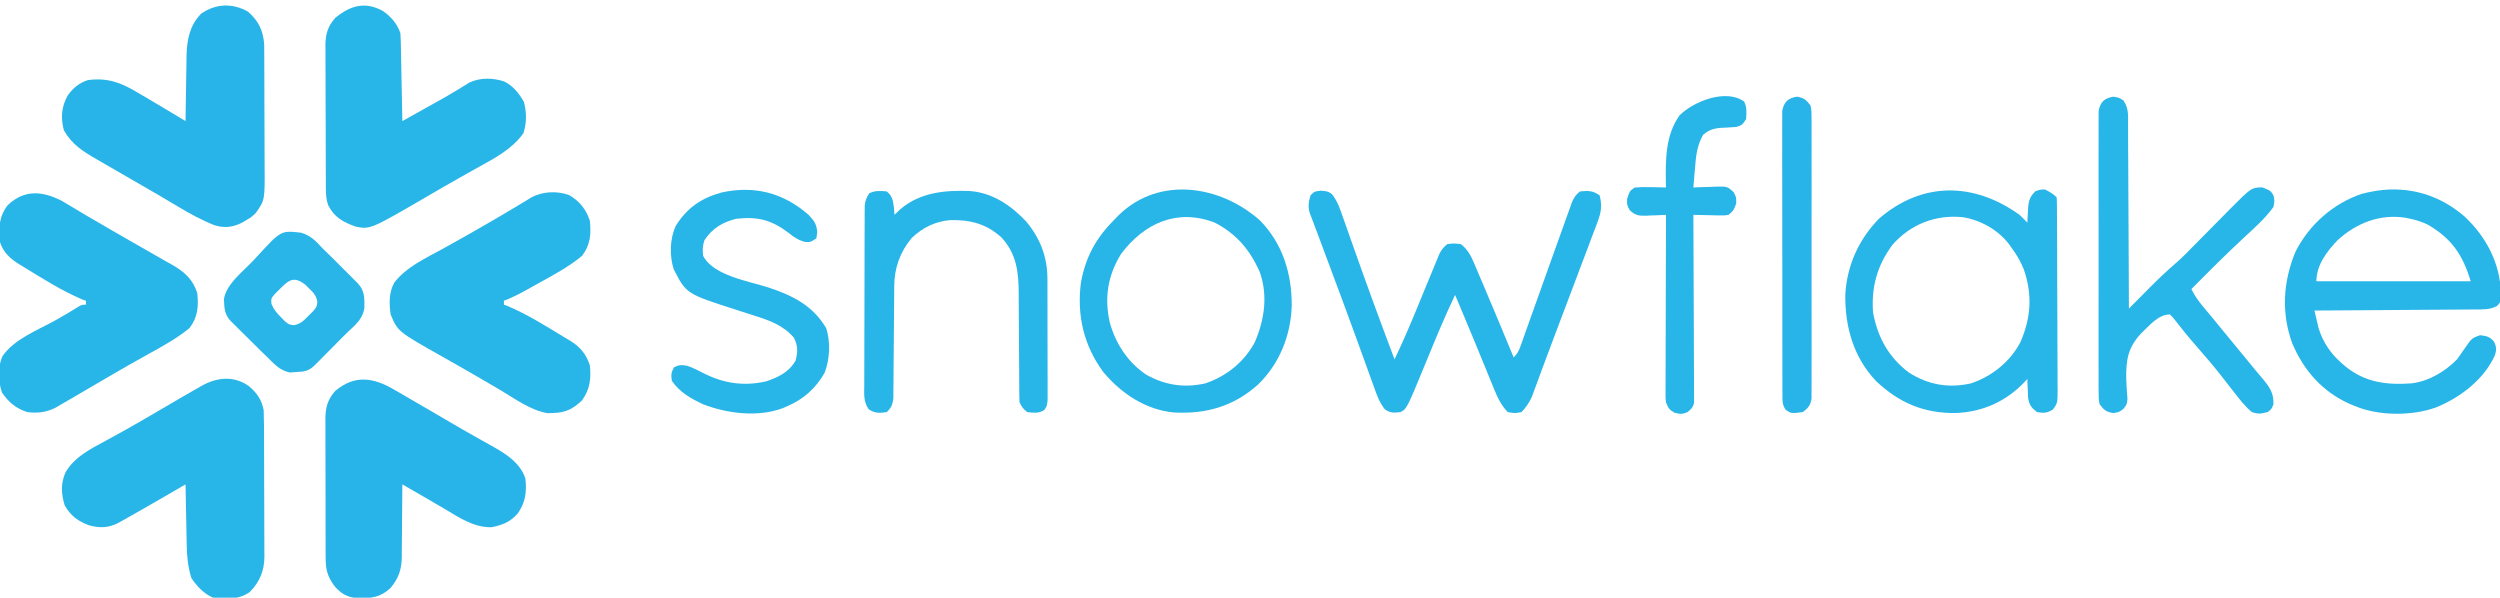 <?xml version="1.0" encoding="UTF-8"?>
<svg xmlns="http://www.w3.org/2000/svg" version="1.1" width="1280" height="306">
  <path d="M0 0 C5.337 4.665 7.757 9.604 8.267 16.736 C8.285 18.149 8.292 19.561 8.291 20.974 C8.297 21.75 8.304 22.527 8.311 23.327 C8.33 25.881 8.334 28.434 8.336 30.988 C8.342 32.774 8.349 34.56 8.356 36.346 C8.368 40.086 8.372 43.825 8.371 47.565 C8.37 52.34 8.398 57.114 8.432 61.888 C8.454 65.577 8.458 69.265 8.457 72.953 C8.46 74.712 8.469 76.472 8.484 78.231 C8.63 96.422 8.63 96.422 4 103 C1.746 105.156 1.746 105.156 -0.562 106.5 C-1.327 106.964 -2.091 107.428 -2.879 107.906 C-7.611 110.346 -12.032 110.929 -17.185 109.316 C-23.837 106.678 -29.871 103.365 -36 99.688 C-38.11 98.438 -40.221 97.189 -42.332 95.941 C-43.421 95.296 -44.51 94.65 -45.631 93.985 C-50.171 91.31 -54.739 88.686 -59.31 86.063 C-64.548 83.057 -69.774 80.029 -75 77 C-75.766 76.559 -76.532 76.117 -77.321 75.663 C-84.486 71.519 -90.139 68.041 -94.312 60.688 C-95.972 54.201 -95.571 48.665 -92.277 42.793 C-89.581 39.009 -86.449 36.483 -82 35 C-71.301 33.597 -64.308 36.656 -55.312 42.125 C-54.157 42.799 -53 43.471 -51.842 44.141 C-48.543 46.065 -45.269 48.025 -42 50 C-40.056 51.164 -38.112 52.328 -36.168 53.492 C-34.778 54.328 -33.389 55.163 -32 56 C-31.985 54.805 -31.971 53.61 -31.956 52.379 C-31.897 47.912 -31.82 43.444 -31.738 38.977 C-31.704 37.05 -31.676 35.123 -31.654 33.196 C-31.62 30.413 -31.567 27.63 -31.512 24.848 C-31.505 23.997 -31.499 23.147 -31.492 22.271 C-31.301 14.349 -29.776 6.776 -24 1 C-16.583 -4.192 -7.904 -4.553 0 0 Z " fill="#28B4E8" transform="translate(127,6)"></path>
  <path d="M0 0 C4.062 3.472 6.499 6.974 7.5 12.25 C7.604 14.852 7.657 17.427 7.661 20.029 C7.669 21.198 7.669 21.198 7.676 22.39 C7.691 24.965 7.698 27.539 7.703 30.113 C7.709 31.907 7.715 33.7 7.72 35.494 C7.731 39.254 7.737 43.014 7.74 46.774 C7.746 51.583 7.77 56.391 7.798 61.199 C7.817 64.904 7.822 68.61 7.824 72.315 C7.827 74.087 7.835 75.859 7.848 77.631 C7.865 80.115 7.863 82.599 7.856 85.083 C7.866 85.809 7.875 86.535 7.884 87.283 C7.826 94.417 5.511 100.096 0.5 105.25 C-5.085 109.403 -11.846 109.005 -18.5 108.25 C-23.38 105.984 -26.448 102.659 -29.5 98.25 C-31.328 92.334 -31.829 86.885 -31.914 80.719 C-31.933 79.842 -31.953 78.966 -31.973 78.063 C-32.032 75.292 -32.079 72.521 -32.125 69.75 C-32.163 67.859 -32.202 65.969 -32.242 64.078 C-32.338 59.469 -32.422 54.86 -32.5 50.25 C-33.595 50.884 -33.595 50.884 -34.712 51.532 C-37.476 53.132 -40.24 54.731 -43.004 56.329 C-44.19 57.015 -45.376 57.702 -46.562 58.389 C-52.551 61.859 -58.55 65.31 -64.598 68.676 C-65.447 69.149 -66.297 69.623 -67.172 70.111 C-72.28 72.611 -76.659 72.701 -82.125 71.125 C-87.766 68.966 -91.291 66.345 -94.375 61 C-96.173 55.008 -96.51 49.873 -93.938 44.062 C-89.208 36.017 -81.03 32.062 -73.062 27.75 C-70.824 26.519 -68.588 25.286 -66.352 24.051 C-65.215 23.424 -64.078 22.797 -62.907 22.151 C-57.539 19.156 -52.238 16.051 -46.938 12.938 C-33.095 4.831 -33.095 4.831 -26.25 0.938 C-25.612 0.57 -24.975 0.203 -24.318 -0.175 C-16.473 -4.608 -7.673 -5.527 0 0 Z " fill="#28B5E8" transform="translate(127.5,197.75)"></path>
  <path d="M0 0 C5.352 3.145 8.595 7.155 10.574 13.094 C11.313 19.912 10.836 25.572 6.574 31.094 C-0.353 36.816 -8.404 41.078 -16.238 45.406 C-17.344 46.026 -18.449 46.645 -19.588 47.283 C-24.135 49.814 -28.549 52.252 -33.426 54.094 C-33.426 54.754 -33.426 55.414 -33.426 56.094 C-32.772 56.331 -32.119 56.568 -31.445 56.812 C-21.041 61.227 -11.204 67.497 -1.551 73.344 C-0.892 73.731 -0.233 74.118 0.447 74.518 C5.579 77.686 8.628 81.255 10.574 87.094 C11.316 93.942 10.633 99.419 6.574 105.094 C2.055 109.387 -1.81 111.391 -8.051 111.531 C-9.493 111.591 -9.493 111.591 -10.965 111.652 C-19.742 110.236 -27.753 104.25 -35.301 99.781 C-42.143 95.755 -48.995 91.753 -55.898 87.832 C-56.522 87.478 -57.145 87.123 -57.787 86.758 C-60.24 85.365 -62.693 83.972 -65.15 82.586 C-87.751 69.832 -87.751 69.832 -91.426 61.094 C-92.187 55.482 -92.352 49.839 -89.551 44.781 C-83.45 36.837 -73.418 32.239 -64.801 27.531 C-55.972 22.648 -47.197 17.688 -38.488 12.594 C-37.044 11.75 -37.044 11.75 -35.57 10.888 C-30.187 7.735 -24.836 4.537 -19.517 1.275 C-13.806 -1.951 -6.128 -2.289 0 0 Z " fill="#28B5E8" transform="translate(291.426,99.906)"></path>
  <path d="M0 0 C4.142 2.938 7.287 6.522 8.895 11.344 C9.008 12.831 9.071 14.323 9.1 15.815 C9.13 17.166 9.13 17.166 9.16 18.545 C9.177 19.513 9.194 20.482 9.211 21.48 C9.232 22.475 9.252 23.47 9.274 24.494 C9.339 27.673 9.398 30.852 9.457 34.031 C9.5 36.186 9.544 38.34 9.588 40.494 C9.695 45.777 9.797 51.06 9.895 56.344 C13.812 54.158 17.728 51.97 21.645 49.781 C22.736 49.172 23.828 48.563 24.953 47.936 C26.042 47.326 27.132 46.717 28.254 46.09 C29.354 45.476 30.454 44.863 31.587 44.231 C33.799 42.969 35.99 41.672 38.161 40.341 C39.196 39.708 40.231 39.074 41.297 38.422 C42.212 37.847 43.127 37.273 44.07 36.681 C49.755 33.99 56.201 34.117 62.129 36.086 C66.797 38.5 69.592 42.064 72.145 46.531 C73.584 51.929 73.567 57.2 71.895 62.531 C66.137 70.628 57.541 75.129 49.02 79.844 C47.784 80.536 46.55 81.229 45.316 81.924 C43.412 82.995 41.507 84.065 39.601 85.132 C34.15 88.186 28.748 91.319 23.351 94.467 C-6.521 111.861 -6.521 111.861 -14.105 110.344 C-20.561 108.002 -24.997 105.561 -28.105 99.344 C-29.345 95.625 -29.261 92.169 -29.267 88.296 C-29.272 87.476 -29.277 86.656 -29.282 85.811 C-29.296 83.097 -29.303 80.382 -29.309 77.668 C-29.314 75.781 -29.32 73.894 -29.326 72.007 C-29.336 68.048 -29.342 64.09 -29.346 60.131 C-29.351 55.064 -29.375 49.996 -29.404 44.929 C-29.422 41.03 -29.428 37.131 -29.429 33.232 C-29.432 31.364 -29.44 29.496 -29.453 27.628 C-29.47 25.012 -29.468 22.396 -29.462 19.78 C-29.471 19.012 -29.48 18.243 -29.49 17.451 C-29.446 11.828 -28.251 7.723 -24.457 3.516 C-16.723 -2.854 -9.164 -5.061 0 0 Z " fill="#28B5E8" transform="translate(196.105,5.656)"></path>
  <path d="M0 0 C0.85 0.486 1.7 0.972 2.575 1.473 C5.352 3.069 8.114 4.69 10.875 6.312 C12.804 7.431 14.734 8.548 16.664 9.664 C20.675 11.988 24.674 14.33 28.668 16.684 C32.916 19.182 37.19 21.625 41.488 24.035 C42.568 24.647 43.648 25.259 44.761 25.889 C46.816 27.053 48.877 28.205 50.946 29.343 C57.703 33.194 64.316 37.636 66.875 45.312 C67.62 52.188 66.933 57.618 62.875 63.312 C58.888 67.68 55.244 69.07 49.633 70.246 C40.194 70.473 32.641 65.05 24.812 60.438 C23.56 59.709 22.307 58.981 21.053 58.254 C18.736 56.909 16.424 55.559 14.113 54.204 C10.713 52.218 7.297 50.262 3.875 48.312 C3.874 48.858 3.872 49.404 3.871 49.967 C3.851 55.678 3.796 61.388 3.722 67.099 C3.699 69.227 3.685 71.355 3.679 73.483 C3.67 76.552 3.629 79.619 3.582 82.688 C3.588 84.102 3.588 84.102 3.594 85.545 C3.453 92.011 1.999 96.288 -2.125 101.312 C-7.567 106.365 -11.994 106.61 -19.18 106.523 C-24.445 106.146 -27.481 104.238 -30.875 100.375 C-34.723 95.137 -35.42 91.633 -35.4 85.151 C-35.405 84.331 -35.41 83.511 -35.415 82.666 C-35.429 79.957 -35.428 77.248 -35.426 74.539 C-35.43 72.653 -35.434 70.768 -35.439 68.882 C-35.446 64.93 -35.446 60.977 -35.441 57.024 C-35.435 51.965 -35.452 46.905 -35.475 41.846 C-35.49 37.951 -35.491 34.056 -35.488 30.161 C-35.488 28.296 -35.493 26.431 -35.503 24.566 C-35.516 21.955 -35.509 19.344 -35.497 16.733 C-35.505 15.966 -35.513 15.199 -35.52 14.409 C-35.466 8.797 -34.248 4.718 -30.512 0.484 C-20.399 -7.978 -10.846 -6.449 0 0 Z " fill="#28B4E8" transform="translate(202.125,199.688)"></path>
  <path d="M0 0 C1.873 1.071 3.716 2.181 5.556 3.308 C7.049 4.204 8.543 5.098 10.037 5.991 C10.852 6.48 11.667 6.968 12.507 7.471 C16.498 9.839 20.522 12.149 24.546 14.461 C27.884 16.379 31.217 18.306 34.549 20.234 C38.874 22.734 43.213 25.208 47.564 27.663 C49.541 28.794 51.518 29.926 53.494 31.058 C54.4 31.561 55.307 32.064 56.241 32.583 C62.594 36.253 66.786 39.871 69.181 47.058 C69.919 53.869 69.45 59.545 65.181 65.058 C58.859 70.22 51.682 74.193 44.556 78.12 C42.533 79.249 40.511 80.379 38.49 81.511 C36.937 82.38 36.937 82.38 35.353 83.267 C30.076 86.247 24.848 89.308 19.619 92.37 C17.623 93.537 15.627 94.704 13.631 95.87 C11.032 97.39 8.433 98.91 5.836 100.433 C3.871 101.583 1.902 102.728 -0.069 103.87 C-1.105 104.475 -2.141 105.08 -3.209 105.702 C-7.905 108.142 -12.556 108.736 -17.819 108.058 C-23.721 106.156 -27.294 103.077 -30.819 98.058 C-32.727 92.334 -33.137 84.797 -30.444 79.245 C-24.501 70.78 -12.98 66.262 -4.131 61.437 C0.143 59.1 4.307 56.611 8.431 54.019 C10.181 53.058 10.181 53.058 12.181 53.058 C12.181 52.398 12.181 51.738 12.181 51.058 C11.528 50.821 10.874 50.583 10.201 50.339 C-0.215 45.919 -10.058 39.644 -19.694 33.745 C-20.353 33.35 -21.012 32.954 -21.691 32.546 C-26.478 29.566 -29.978 26.579 -31.819 21.058 C-32.483 13.604 -32.463 8.083 -27.819 2.058 C-19.204 -6.115 -9.879 -5.118 0 0 Z " fill="#28B5E8" transform="translate(31.819,102.942)"></path>
  <path d="M0 0 C10.809 10.142 17.881 23.493 18.438 38.438 C18.535 43.41 18.535 43.41 16.519 45.633 C12.846 47.626 9.27 47.439 5.192 47.432 C4.304 47.443 3.416 47.453 2.501 47.463 C-0.432 47.493 -3.364 47.503 -6.297 47.512 C-8.331 47.529 -10.366 47.547 -12.4 47.566 C-17.753 47.614 -23.106 47.643 -28.459 47.67 C-33.922 47.699 -39.385 47.746 -44.848 47.791 C-55.565 47.877 -66.282 47.944 -77 48 C-76.569 49.889 -76.127 51.775 -75.68 53.66 C-75.435 54.711 -75.19 55.761 -74.937 56.844 C-72.819 63.979 -68.638 70.168 -63 75 C-62.438 75.491 -61.876 75.982 -61.297 76.488 C-51.087 84.851 -40.022 86.207 -27.216 85.271 C-18.376 84.192 -10.195 79.265 -4 73 C-2.59 71.067 -1.215 69.107 0.125 67.125 C3.544 62.167 3.544 62.167 7.75 60.625 C11.274 61.032 12.683 61.326 15 64 C16.159 66.534 16.276 68.119 15.441 70.785 C9.878 83.223 -2.136 92.388 -14.5 97.5 C-26.779 102.041 -43.924 102.033 -56 97 C-56.968 96.609 -57.936 96.219 -58.934 95.816 C-72.92 89.527 -82.324 78.902 -88.312 64.938 C-94.079 49.197 -93.072 33.273 -86.715 17.891 C-79.696 4.049 -67.603 -6.682 -52.902 -11.719 C-50.94 -12.249 -49.003 -12.656 -47 -13 C-46.327 -13.122 -45.654 -13.245 -44.961 -13.371 C-28.312 -15.823 -12.603 -11.066 0 0 Z M-65.281 12.105 C-70.777 17.899 -76 24.786 -76 33 C-49.93 33 -23.86 33 3 33 C-1.061 19.463 -6.715 11.163 -19 4 C-21.963 2.587 -24.79 1.67 -28 1 C-28.755 0.836 -29.511 0.673 -30.289 0.504 C-43.493 -1.582 -55.653 3.22 -65.281 12.105 Z " fill="#28B5E8" transform="translate(1262,111)"></path>
  <path d="M0 0 C3.625 0.375 3.625 0.375 5.623 1.808 C8.492 5.486 9.763 9.436 11.277 13.816 C11.783 15.232 11.783 15.232 12.298 16.677 C13.397 19.76 14.479 22.849 15.562 25.938 C16.696 29.129 17.833 32.318 18.97 35.508 C19.737 37.659 20.502 39.81 21.266 41.962 C24.813 51.947 28.48 61.886 32.188 71.812 C32.747 73.313 33.306 74.813 33.865 76.313 C35.116 79.668 36.37 83.022 37.625 86.375 C41.342 78.614 44.758 70.756 48.043 62.805 C48.43 61.869 48.817 60.934 49.216 59.97 C50.828 56.068 52.438 52.165 54.038 48.259 C55.22 45.375 56.412 42.496 57.605 39.617 C57.965 38.733 58.324 37.849 58.695 36.937 C59.206 35.709 59.206 35.709 59.727 34.457 C60.022 33.739 60.317 33.021 60.621 32.281 C61.73 30.176 62.765 28.858 64.625 27.375 C68.062 26.938 68.062 26.938 71.625 27.375 C75.182 30.241 76.74 33.323 78.508 37.484 C78.764 38.08 79.02 38.676 79.284 39.29 C80.115 41.231 80.933 43.178 81.75 45.125 C82.322 46.468 82.894 47.811 83.468 49.153 C85.201 53.221 86.915 57.297 88.625 61.375 C89.152 62.628 89.678 63.881 90.205 65.134 C93.032 71.872 95.841 78.618 98.625 85.375 C100.791 83.209 101.316 81.884 102.33 79.034 C102.817 77.677 102.817 77.677 103.315 76.292 C103.663 75.303 104.012 74.315 104.371 73.297 C104.738 72.27 105.106 71.243 105.484 70.185 C106.273 67.978 107.058 65.771 107.842 63.563 C109.062 60.128 110.289 56.695 111.518 53.263 C114.217 45.726 116.909 38.185 119.599 30.644 C121.185 26.201 122.776 21.761 124.382 17.325 C125.049 15.476 125.706 13.623 126.363 11.771 C126.955 10.138 126.955 10.138 127.559 8.473 C127.889 7.55 128.22 6.627 128.56 5.676 C129.659 3.3 130.541 1.949 132.625 0.375 C136.992 -0.015 138.93 -0.088 142.625 2.375 C143.976 7.661 143.433 11.09 141.526 16.135 C141.291 16.772 141.055 17.41 140.812 18.066 C140.03 20.167 139.226 22.259 138.422 24.352 C137.863 25.841 137.305 27.331 136.748 28.821 C135.273 32.758 133.78 36.687 132.282 40.615 C130.804 44.501 129.344 48.393 127.883 52.285 C125.313 59.124 122.721 65.954 120.122 72.782 C118.469 77.129 116.837 81.484 115.225 85.846 C114.228 88.545 113.224 91.241 112.22 93.937 C111.536 95.781 110.862 97.628 110.188 99.475 C109.776 100.58 109.363 101.684 108.938 102.822 C108.586 103.779 108.234 104.736 107.871 105.723 C106.46 108.726 104.905 110.965 102.625 113.375 C99.125 114 99.125 114 95.625 113.375 C92.013 109.67 90.138 105.413 88.234 100.68 C87.775 99.567 87.775 99.567 87.307 98.432 C86.322 96.041 85.348 93.646 84.375 91.25 C83.703 89.614 83.031 87.978 82.357 86.343 C81.039 83.139 79.724 79.934 78.412 76.728 C76.206 71.345 73.955 65.982 71.688 60.625 C71.074 59.172 70.461 57.719 69.848 56.266 C69.242 54.835 69.242 54.835 68.625 53.375 C63.385 64.412 58.718 75.654 54.081 86.954 C43.9 111.738 43.9 111.738 40.625 113.375 C37.303 113.736 35.39 113.941 32.651 111.914 C29.836 108.386 28.574 104.661 27.078 100.434 C26.75 99.534 26.421 98.635 26.083 97.708 C25.003 94.747 23.939 91.78 22.875 88.812 C22.127 86.752 21.377 84.691 20.626 82.632 C19.07 78.36 17.518 74.087 15.969 69.813 C12.651 60.678 9.252 51.574 5.851 42.469 C3.622 36.5 1.397 30.53 -0.818 24.557 C-1.77 21.992 -2.735 19.434 -3.713 16.879 C-4.082 15.903 -4.452 14.927 -4.832 13.922 C-5.14 13.122 -5.448 12.323 -5.765 11.499 C-6.748 8.077 -6.386 5.768 -5.375 2.375 C-3.375 0.375 -3.375 0.375 0 0 Z " fill="#28B5E8" transform="translate(676.375,97.625)"></path>
  <path d="M0 0 C1.364 1.302 2.708 2.627 4 4 C4.037 3.18 4.075 2.36 4.113 1.516 C4.179 0.438 4.245 -0.64 4.312 -1.75 C4.371 -2.817 4.429 -3.885 4.488 -4.984 C5.037 -8.22 5.746 -9.658 8 -12 C10.375 -12.938 10.375 -12.938 13 -13 C15.283 -11.858 17.19 -10.81 19 -9 C19.104 -7.631 19.14 -6.256 19.147 -4.882 C19.154 -3.995 19.161 -3.108 19.169 -2.193 C19.172 -1.212 19.174 -0.231 19.177 0.781 C19.184 1.808 19.19 2.836 19.197 3.894 C19.217 7.311 19.228 10.728 19.238 14.145 C19.242 15.308 19.246 16.472 19.251 17.67 C19.272 23.828 19.286 29.986 19.295 36.144 C19.306 42.516 19.341 48.889 19.38 55.261 C19.406 60.15 19.415 65.039 19.418 69.928 C19.423 72.278 19.435 74.627 19.453 76.977 C19.478 80.262 19.477 83.546 19.47 86.831 C19.483 87.807 19.496 88.782 19.509 89.787 C19.458 96.353 19.458 96.353 17.158 99.604 C14.194 101.522 12.464 101.577 9 101 C5.988 98.736 5.096 97.509 4.391 93.766 C4.344 92.605 4.298 91.445 4.25 90.25 C4.193 89.08 4.137 87.909 4.078 86.703 C4.052 85.811 4.027 84.919 4 84 C3.611 84.436 3.221 84.871 2.82 85.32 C-6.702 95.457 -18.754 100.927 -32.672 101.473 C-48.844 101.661 -61.516 96.342 -73.312 85.25 C-84.97 73.038 -89.373 57.479 -89.211 40.945 C-88.418 26.111 -82.372 12.641 -72 2 C-49.726 -17.261 -23.235 -16.685 0 0 Z M-65.098 15.391 C-72.874 25.892 -75.967 37.02 -75 50 C-72.651 62.714 -66.979 73.089 -56.438 80.898 C-46.634 87.025 -36.336 88.867 -24.93 86.312 C-14.119 82.699 -4.676 75.151 0.578 64.93 C5.911 52.456 6.645 40.904 2.199 27.941 C0.555 23.908 -1.388 20.475 -4 17 C-4.406 16.408 -4.812 15.817 -5.23 15.207 C-10.775 7.841 -19.856 2.658 -28.938 1.215 C-42.898 -0.239 -55.763 4.752 -65.098 15.391 Z " fill="#28B5E8" transform="translate(1034,110)"></path>
  <path d="M0 0 C3 0.5 3 0.5 5.153 1.906 C7.998 5.902 7.571 9.708 7.546 14.501 C7.556 15.516 7.567 16.531 7.577 17.577 C7.607 20.931 7.608 24.286 7.609 27.641 C7.624 29.967 7.641 32.293 7.659 34.619 C7.703 40.741 7.723 46.863 7.738 52.985 C7.758 59.232 7.8 65.479 7.84 71.727 C7.915 83.984 7.965 96.242 8 108.5 C8.503 107.991 9.007 107.483 9.525 106.959 C11.848 104.616 14.174 102.277 16.5 99.938 C17.687 98.738 17.687 98.738 18.898 97.514 C23.209 93.186 27.578 89.006 32.23 85.046 C35.405 82.273 38.33 79.252 41.281 76.246 C42.631 74.883 43.982 73.521 45.332 72.158 C47.42 70.045 49.507 67.93 51.591 65.813 C53.629 63.744 55.674 61.682 57.719 59.621 C58.33 58.996 58.942 58.371 59.572 57.727 C70.692 46.544 70.692 46.544 76.312 46.438 C80.508 48.096 80.508 48.096 82 50.5 C82.625 53.188 82.625 53.188 82 56.5 C77.817 62.26 72.411 67.081 67.188 71.875 C57.885 80.513 48.924 89.474 40 98.5 C41.649 101.948 43.606 104.621 46.062 107.562 C46.875 108.541 47.687 109.519 48.523 110.527 C49.341 111.508 50.158 112.489 51 113.5 C52.398 115.207 53.794 116.915 55.188 118.625 C58.535 122.719 61.898 126.799 65.268 130.875 C67.667 133.782 70.055 136.698 72.444 139.613 C73.754 141.202 75.084 142.775 76.418 144.344 C79.952 148.599 82.228 151.695 82 157.5 C81.062 159.938 81.062 159.938 79 161.5 C75.505 162.344 74.282 162.604 71 161.5 C67.465 158.605 64.791 155.099 62 151.5 C61.148 150.415 60.295 149.33 59.441 148.246 C58.08 146.512 56.722 144.776 55.372 143.033 C51.332 137.839 47.063 132.869 42.718 127.929 C38.572 123.205 34.645 118.356 30.805 113.379 C30.209 112.759 29.614 112.139 29 111.5 C22.976 111.5 18.549 117.189 14.353 121.102 C7.54 128.331 6.506 134.623 6.625 144.375 C6.781 147.847 6.948 151.3 7.26 154.761 C7 157.5 7 157.5 5.189 159.836 C3 161.5 3 161.5 0 162 C-3.734 161.378 -4.69 160.456 -7 157.5 C-7.503 154.63 -7.503 154.63 -7.508 151.237 C-7.519 149.95 -7.53 148.663 -7.542 147.337 C-7.534 145.913 -7.526 144.489 -7.518 143.064 C-7.523 141.563 -7.53 140.062 -7.539 138.56 C-7.557 134.484 -7.55 130.407 -7.537 126.331 C-7.527 122.066 -7.537 117.801 -7.543 113.536 C-7.55 106.374 -7.541 99.212 -7.521 92.049 C-7.5 83.767 -7.507 75.485 -7.529 67.203 C-7.547 60.094 -7.55 52.985 -7.539 45.876 C-7.533 41.629 -7.532 37.382 -7.545 33.136 C-7.557 29.143 -7.549 25.151 -7.526 21.159 C-7.52 19.693 -7.522 18.227 -7.531 16.761 C-7.542 14.762 -7.525 12.762 -7.508 10.763 C-7.506 9.643 -7.505 8.524 -7.503 7.37 C-6.696 2.764 -4.567 0.761 0 0 Z " fill="#28B5E8" transform="translate(1082,49.5)"></path>
  <path d="M0 0 C11.606 11.878 16.219 27.214 16.178 43.442 C15.761 58.647 9.889 73.403 -1.191 84.043 C-13.648 95.15 -27.8 99.1 -44.076 98.243 C-58.617 96.87 -70.981 88.584 -80.203 77.66 C-90.353 63.966 -93.944 48.309 -91.727 31.523 C-89.248 18.223 -83.77 8.506 -74.191 -0.957 C-73.565 -1.605 -72.938 -2.254 -72.293 -2.922 C-51.291 -23.171 -20.042 -17.898 0 0 Z M-71.191 17.043 C-78.028 28.051 -79.821 39.492 -77.004 52.105 C-74.007 62.954 -67.743 72.605 -58.254 78.918 C-48.737 84.238 -38.901 85.784 -28.129 83.352 C-17.313 79.761 -7.864 72.187 -2.613 61.973 C2.246 50.606 4.022 38.367 -0.145 26.418 C-5.169 15.018 -12.092 6.819 -23.191 1.043 C-42.407 -6.362 -59.265 1.209 -71.191 17.043 Z " fill="#28B5E8" transform="translate(645.191,112.957)"></path>
  <path d="M0 0 C2.891 2.313 3.22 4.735 3.688 8.25 C3.791 9.488 3.894 10.725 4 12 C5.361 10.67 5.361 10.67 6.75 9.312 C17.037 0.435 29.809 -0.708 42.773 -0.175 C54.222 0.724 63.617 7.172 71.312 15.312 C78.443 23.768 82.235 33.36 82.275 44.448 C82.28 45.156 82.285 45.865 82.29 46.594 C82.304 48.912 82.303 51.229 82.301 53.547 C82.305 55.166 82.309 56.786 82.314 58.405 C82.321 61.788 82.321 65.17 82.316 68.552 C82.31 72.889 82.327 77.225 82.35 81.562 C82.365 84.901 82.366 88.24 82.363 91.579 C82.363 93.178 82.368 94.778 82.378 96.377 C82.391 98.608 82.384 100.838 82.372 103.069 C82.373 104.338 82.374 105.607 82.374 106.915 C82 110 82 110 80.695 111.91 C77.825 113.755 75.297 113.353 72 113 C69.896 111.457 69.159 110.319 68 108 C67.9 105.868 67.864 103.732 67.858 101.598 C67.855 100.94 67.851 100.283 67.848 99.606 C67.84 98.176 67.835 96.746 67.831 95.316 C67.824 93.044 67.808 90.773 67.79 88.502 C67.738 82.043 67.69 75.584 67.674 69.125 C67.664 65.173 67.634 61.223 67.593 57.271 C67.581 55.773 67.575 54.274 67.578 52.775 C67.59 41.637 66.599 31.985 58.703 23.531 C50.914 16.528 42.88 14.506 32.539 14.691 C24.755 15.37 18.513 18.481 12.824 23.801 C6.791 31.075 3.894 39.236 3.842 48.541 C3.837 49.189 3.832 49.836 3.827 50.504 C3.816 51.905 3.808 53.307 3.801 54.709 C3.789 56.928 3.769 59.147 3.748 61.367 C3.686 67.675 3.632 73.984 3.599 80.292 C3.578 84.155 3.542 88.018 3.498 91.88 C3.484 93.35 3.475 94.821 3.472 96.291 C3.467 98.348 3.444 100.403 3.417 102.459 C3.408 103.628 3.4 104.798 3.392 106.002 C2.961 109.296 2.383 110.71 0 113 C-3.735 113.543 -5.973 113.66 -9.192 111.59 C-11.979 107.598 -11.542 103.82 -11.486 99.062 C-11.49 98.054 -11.493 97.045 -11.497 96.006 C-11.505 92.671 -11.483 89.336 -11.461 86 C-11.459 83.684 -11.458 81.367 -11.458 79.051 C-11.455 74.195 -11.438 69.34 -11.412 64.484 C-11.378 58.257 -11.37 52.029 -11.372 45.801 C-11.371 41.018 -11.36 36.234 -11.346 31.451 C-11.339 29.154 -11.335 26.858 -11.334 24.561 C-11.329 21.353 -11.312 18.145 -11.291 14.938 C-11.291 13.986 -11.292 13.034 -11.293 12.053 C-11.285 11.178 -11.276 10.304 -11.267 9.402 C-11.264 8.644 -11.261 7.886 -11.257 7.105 C-10.96 4.677 -10.286 3.074 -9 1 C-5.917 -0.542 -3.391 -0.297 0 0 Z " fill="#28B5E8" transform="translate(454,98)"></path>
  <path d="M0 0 C2.887 3.182 3.923 4.355 4.438 8.688 C4.293 9.781 4.149 10.874 4 12 C1 14 1 14 -1.852 13.867 C-5.451 12.876 -7.471 11.45 -10.375 9.125 C-19.105 2.577 -25.975 0.81 -37 2 C-44.123 3.795 -49.133 6.767 -53.312 12.938 C-54.279 15.838 -54.372 17.959 -54 21 C-48.815 31.123 -30.558 33.958 -20.65 37.162 C-8.119 41.344 2.042 46.32 9 58 C11.29 65.049 10.896 73.89 8.23 80.773 C3.848 88.703 -2.71 94.508 -11 98 C-11.712 98.317 -12.423 98.634 -13.156 98.961 C-25.954 103.738 -41.542 101.771 -54 97 C-60.463 93.918 -65.854 90.97 -70 85 C-70.488 82.073 -70.397 80.701 -68.938 78.125 C-66.549 76.738 -64.905 76.78 -62.219 77.281 C-59.332 78.216 -56.76 79.548 -54.062 80.938 C-43.746 86.249 -33.381 87.891 -21.797 85.277 C-15.48 83.146 -10.01 80.563 -6.625 74.562 C-5.519 70.027 -5.415 67.195 -7.5 62.938 C-12.978 56.501 -20.235 53.945 -28.125 51.5 C-29.989 50.898 -31.852 50.295 -33.715 49.691 C-34.617 49.403 -35.519 49.114 -36.449 48.817 C-62.572 40.452 -62.572 40.452 -69 28 C-71.264 21.208 -71.073 12.417 -68.102 5.836 C-62.581 -3.365 -54.815 -8.681 -44.57 -11.438 C-27.744 -15.12 -13.05 -11.358 0 0 Z " fill="#28B5E8" transform="translate(414,110)"></path>
  <path d="M0 0 C1.509 3.019 1.175 5.673 1 9 C-1 12 -1 12 -4 13 C-6.996 13.23 -9.991 13.381 -12.992 13.523 C-16.476 14.075 -18.273 14.754 -21 17 C-24.201 22.589 -24.69 28.094 -25.188 34.438 C-25.269 35.36 -25.351 36.282 -25.436 37.232 C-25.634 39.488 -25.822 41.743 -26 44 C-24.747 43.942 -23.494 43.884 -22.203 43.824 C-20.552 43.777 -18.901 43.732 -17.25 43.688 C-16.425 43.646 -15.6 43.604 -14.75 43.561 C-8.625 43.437 -8.625 43.437 -5.418 46.324 C-4 49 -4 49 -4.062 52.125 C-5.031 55.094 -5.596 56.113 -8 58 C-9.993 58.341 -9.993 58.341 -12.23 58.293 C-13.033 58.283 -13.835 58.274 -14.662 58.264 C-15.495 58.239 -16.329 58.213 -17.188 58.188 C-18.455 58.167 -18.455 58.167 -19.748 58.146 C-21.832 58.111 -23.916 58.057 -26 58 C-25.993 59.221 -25.987 60.442 -25.98 61.7 C-25.919 73.193 -25.874 84.685 -25.845 96.177 C-25.829 102.086 -25.808 107.995 -25.774 113.904 C-25.741 119.603 -25.723 125.302 -25.715 131.002 C-25.71 133.179 -25.699 135.356 -25.683 137.534 C-25.661 140.577 -25.658 143.62 -25.659 146.663 C-25.649 147.569 -25.638 148.475 -25.627 149.408 C-25.633 150.651 -25.633 150.651 -25.639 151.919 C-25.636 152.639 -25.634 153.359 -25.631 154.1 C-26.11 156.564 -27.078 157.438 -29 159 C-31.639 160.143 -32.816 160.048 -35.625 159.312 C-38.408 157.775 -38.846 156.897 -40 154 C-40.246 152.009 -40.246 152.009 -40.241 149.874 C-40.243 149.061 -40.246 148.248 -40.249 147.41 C-40.242 146.527 -40.234 145.643 -40.227 144.733 C-40.227 143.796 -40.228 142.86 -40.228 141.894 C-40.227 138.799 -40.211 135.704 -40.195 132.609 C-40.192 130.463 -40.189 128.316 -40.187 126.169 C-40.179 120.521 -40.159 114.872 -40.137 109.223 C-40.117 103.459 -40.108 97.694 -40.098 91.93 C-40.076 80.62 -40.042 69.31 -40 58 C-41.663 58.087 -41.663 58.087 -43.359 58.176 C-44.823 58.223 -46.286 58.268 -47.75 58.312 C-48.48 58.354 -49.209 58.396 -49.961 58.439 C-53.878 58.528 -55.594 58.375 -58.52 55.676 C-60 53 -60 53 -59.938 49.875 C-58.6 45.773 -58.6 45.773 -56 44 C-53.189 43.783 -50.612 43.717 -47.812 43.812 C-46.688 43.833 -46.688 43.833 -45.541 43.854 C-43.694 43.889 -41.847 43.943 -40 44 C-40.023 43.224 -40.046 42.448 -40.07 41.648 C-40.268 29.789 -40.272 16.965 -33 7 C-25.78 -0.146 -9.322 -6.712 0 0 Z " fill="#28B5E8" transform="translate(893,52)"></path>
  <path d="M0 0 C4.915 1.472 7.538 4.119 10.906 7.871 C12.607 9.539 14.315 11.201 16.027 12.859 C17.802 14.631 19.574 16.406 21.344 18.183 C22.253 19.089 23.162 19.994 24.099 20.927 C24.962 21.792 25.825 22.656 26.715 23.546 C27.887 24.721 27.887 24.721 29.083 25.919 C32.662 29.751 32.565 33.587 32.469 38.675 C31.534 43.982 28.483 46.659 24.633 50.234 C22.494 52.261 20.435 54.358 18.371 56.46 C15.167 59.715 11.958 62.964 8.722 66.187 C8.036 66.872 7.35 67.557 6.643 68.263 C3.646 71.036 1.288 71.168 -2.719 71.371 C-4.223 71.479 -4.223 71.479 -5.758 71.589 C-10.821 70.499 -13.475 67.443 -17.094 63.871 C-17.948 63.047 -18.802 62.223 -19.682 61.375 C-22.488 58.646 -25.263 55.888 -28.031 53.121 C-28.998 52.166 -29.965 51.212 -30.932 50.257 C-31.84 49.351 -32.748 48.445 -33.684 47.511 C-34.507 46.692 -35.331 45.872 -36.18 45.028 C-39.24 41.579 -39.246 38.492 -39.422 34.003 C-38.282 26.596 -30.49 20.558 -25.473 15.385 C-24.308 14.171 -23.156 12.944 -22.018 11.704 C-10.226 -1.135 -10.226 -1.135 0 0 Z M-10.469 28.496 C-11.811 29.814 -11.811 29.814 -13.18 31.16 C-15.336 33.667 -15.336 33.667 -15.117 36.437 C-13.917 39.292 -12.535 40.997 -10.344 43.183 C-9.669 43.88 -8.993 44.578 -8.297 45.296 C-6.196 47.026 -6.196 47.026 -3.629 47.363 C-0.167 46.691 1.262 45.181 3.719 42.683 C4.904 41.517 4.904 41.517 6.113 40.328 C8.063 38.021 8.063 38.021 8.398 35.335 C7.759 32.135 6.55 30.878 4.219 28.621 C3.534 27.935 2.85 27.249 2.144 26.542 C-3.347 22.44 -5.879 23.825 -10.469 28.496 Z " fill="#29B5E8" transform="translate(154.094,119.129)"></path>
  <path d="M0 0 C3.734 0.622 4.69 1.544 7 4.5 C7.503 7.37 7.503 7.37 7.508 10.763 C7.519 12.05 7.53 13.337 7.542 14.663 C7.534 16.087 7.526 17.511 7.518 18.936 C7.523 20.437 7.53 21.938 7.539 23.44 C7.557 27.516 7.55 31.593 7.537 35.669 C7.527 39.934 7.537 44.199 7.543 48.464 C7.55 55.626 7.541 62.788 7.521 69.951 C7.5 78.233 7.507 86.515 7.529 94.797 C7.547 101.906 7.55 109.015 7.539 116.124 C7.533 120.371 7.532 124.618 7.545 128.864 C7.557 132.857 7.549 136.849 7.526 140.841 C7.52 142.307 7.522 143.773 7.531 145.239 C7.542 147.238 7.525 149.238 7.508 151.237 C7.506 152.357 7.505 153.476 7.503 154.63 C6.881 158.178 5.86 159.365 3 161.5 C-2.922 162.227 -2.922 162.227 -5.691 160.359 C-7.59 157.662 -7.381 155.601 -7.388 152.32 C-7.398 151.026 -7.407 149.731 -7.418 148.398 C-7.413 146.961 -7.409 145.523 -7.404 144.086 C-7.41 142.575 -7.417 141.064 -7.425 139.553 C-7.443 135.445 -7.442 131.338 -7.436 127.23 C-7.433 123.803 -7.439 120.376 -7.445 116.949 C-7.459 108.865 -7.457 100.781 -7.446 92.698 C-7.435 84.354 -7.449 76.01 -7.475 67.666 C-7.498 60.506 -7.504 53.346 -7.498 46.185 C-7.495 41.907 -7.497 37.629 -7.515 33.351 C-7.53 29.329 -7.526 25.306 -7.507 21.283 C-7.504 19.806 -7.507 18.329 -7.517 16.852 C-7.53 14.837 -7.516 12.822 -7.501 10.807 C-7.501 9.679 -7.501 8.551 -7.501 7.389 C-6.7 2.769 -4.58 0.763 0 0 Z " fill="#28B4E8" transform="translate(920,49.5)"></path>
</svg>
